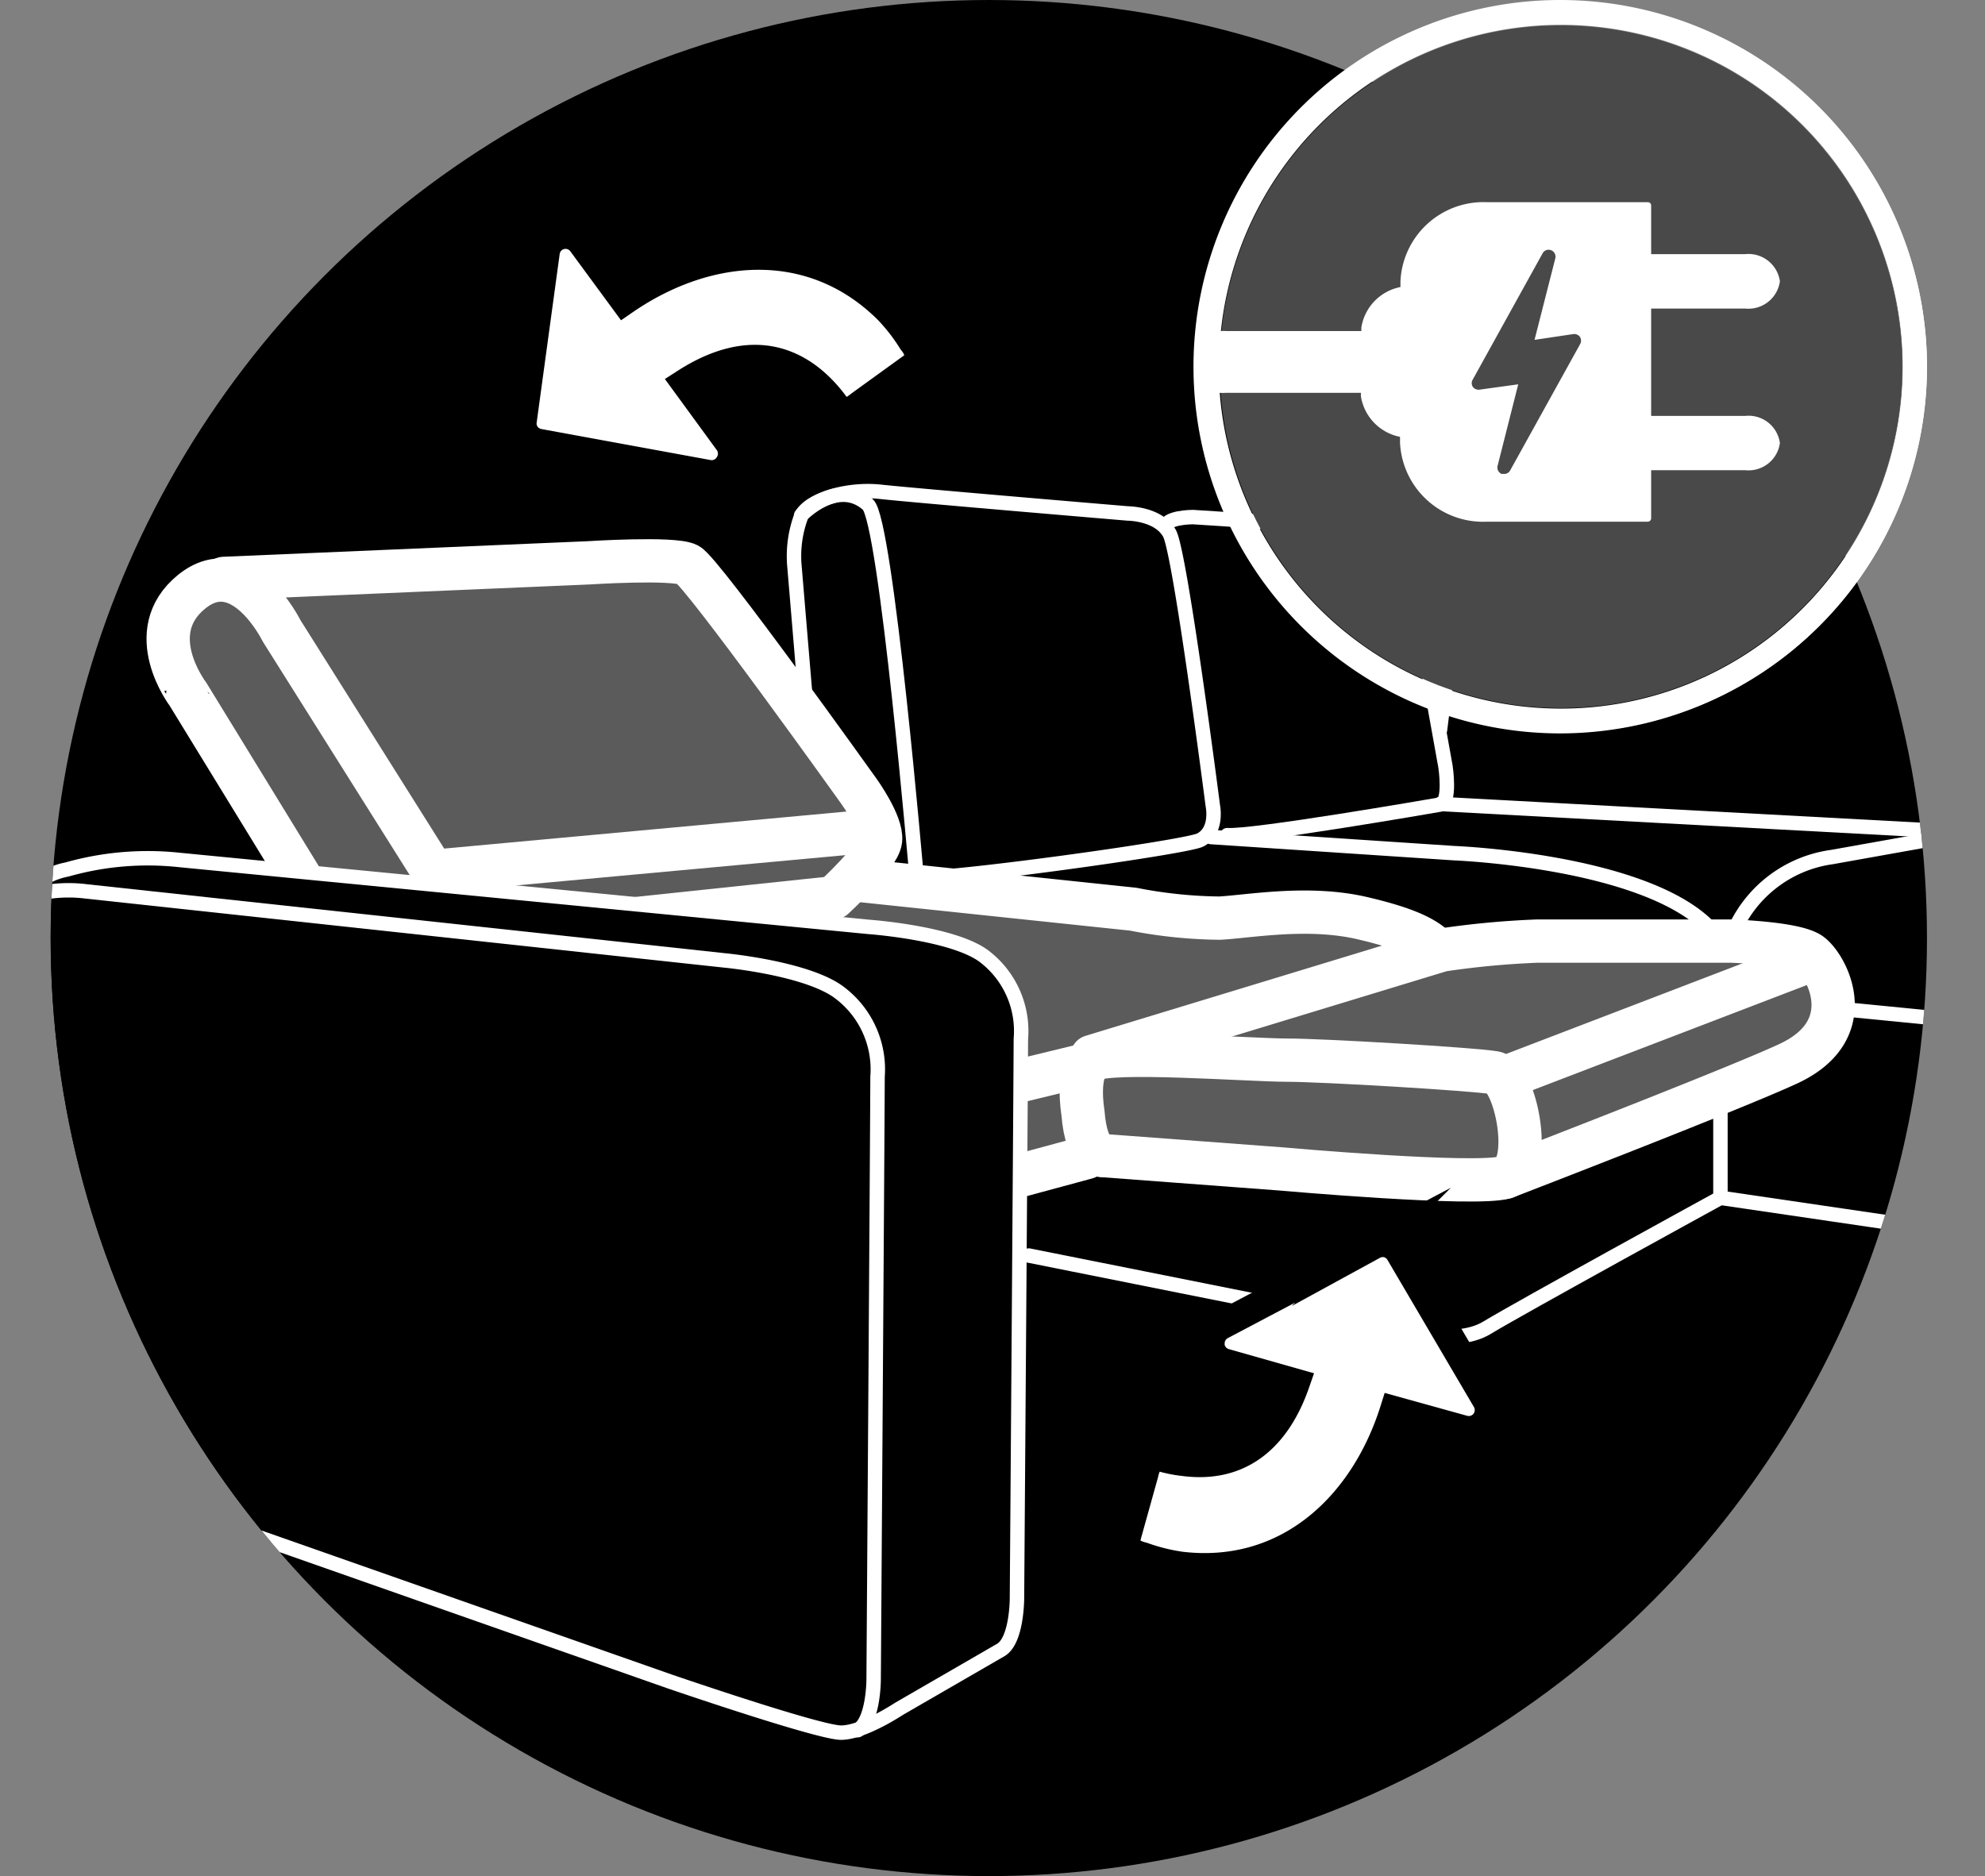 <svg id="Kreis" xmlns="http://www.w3.org/2000/svg" xmlns:xlink="http://www.w3.org/1999/xlink" viewBox="0 0 137.53 130"><rect x="0" y="0" width="137.53" height="130" fill="#808080" stroke="none"/><defs><style>.cls-1,.cls-5,.cls-7{fill:none;}.cls-2,.cls-8{fill:#000000;}.cls-3{clip-path:url(#clip-path);}.cls-4,.cls-6{fill:#5B5B5B;}.cls-5,.cls-6,.cls-7,.cls-8{stroke:#fff;stroke-linecap:round;stroke-linejoin:round;}.cls-6,.cls-7{stroke-width:3px;}.cls-10,.cls-9{fill:#fff;}.cls-9{stroke:#000000;stroke-miterlimit:10;stroke-width:2px;}.cls-11{fill:#494949;}</style><clipPath id="clip-path" transform="translate(3.51)"><circle class="cls-1" cx="65" cy="65" r="65"/></clipPath></defs><title>relaxfunktion_elektrisch</title><circle class="cls-2" cx="68.51" cy="65" r="65"/><g class="cls-3"><path class="cls-4" d="M43.64,63.08l9.75-1,2.88-1.5,19.37,2.88s3.75-.13,6.38-.25,10,1.5,10,1.5l2.25,1.5L73,73.08s-1.63,2.63-1.38,4.13-1.25,3.5-1.25,3.5L67,81.33s.12-10.12-.13-11.62-.57-2.89-3.25-3.88C61.27,65,43.64,63.08,43.64,63.08Z" transform="translate(3.51)"/><path class="cls-5" d="M123.73,36.11l-22,.35s-3.84-.21-4.11,2.52c-.35,3.57-1.36,11.6-1.36,11.6" transform="translate(3.51)"/><path class="cls-5" d="M55.89,60.33a28.26,28.26,0,0,0,4.13.5c2.37.13,18.62-2.12,19.62-2.62,1.25-.63.88-2.38.88-2.38s-2.25-17.5-3-18.87-2.88-1.38-2.88-1.38-14.87-1.25-17.12-1.5-4.88.5-5.5,1.63a7.94,7.94,0,0,0-.5,3.37l.87,10.38" transform="translate(3.51)"/><path class="cls-5" d="M52,35.71s2.5-2.63,4.62-.75C57.89,36.06,60,60.83,60,60.83" transform="translate(3.51)"/><path class="cls-5" d="M77.27,36.58c-.13-.75,1.87-.75,1.87-.75s13.11.79,14.13,1.38S94.64,42,94.64,42l2,11.12s.38,2.5-.37,2.63-13,2.25-14.75,2.12" transform="translate(3.51)"/><path class="cls-5" d="M80.39,58l16.88,1.12s12.87.5,17.5,5a7.39,7.39,0,0,1,1.75,2.74" transform="translate(3.51)"/><path class="cls-5" d="M130,58.21l-6.6,1.18a8.7,8.7,0,0,0-6.84,5.29,13.22,13.22,0,0,0-.68,2.89" transform="translate(3.51)"/><line class="cls-5" x1="99.78" y1="55.71" x2="136.91" y2="57.71"/><line class="cls-5" x1="128.03" y1="69.96" x2="135.66" y2="70.71"/><path class="cls-5" d="M67.77,87l25.62,5.12s3.88,1.25,6.13-.12,16.17-9,16.17-9l17.83,2.62" transform="translate(3.51)"/><line class="cls-5" x1="119.2" y1="75.71" x2="119.2" y2="82.96"/><path class="cls-6" d="M12,40.08,37.27,39s5.87-.38,6.87.12S56,54.83,56,54.83s1.62,2.25,1.5,3.38-3.25,4-3.25,4L24.64,65.33" transform="translate(3.51)"/><line class="cls-7" x1="60.41" y1="57.58" x2="30.53" y2="60.33"/><path class="cls-7" d="M56,61l19,2a32.51,32.51,0,0,0,6,.62c2.12-.12,6.12-.87,9.87,0s4.63,1.63,5.25,2.25" transform="translate(3.51)"/><line class="cls-7" x1="75.28" y1="80.21" x2="70.66" y2="81.46"/><path class="cls-6" d="M72.14,73.21l24.25-7.38a60.56,60.56,0,0,1,6.63-.62h13.37s4.38.12,5.5.87,3.63,5.25-1.5,7.63c-3.9,1.81-19.62,7.87-19.62,7.87" transform="translate(3.51)"/><line class="cls-7" x1="104.16" y1="74.71" x2="125.03" y2="66.71"/><line class="cls-7" x1="70.91" y1="74.83" x2="75.03" y2="73.83"/><path class="cls-6" d="M71.52,77.08s-.5-2.87.62-3.62,11,0,13.5,0,12.88.62,14.38.87,2.75,6.63.75,7.25S85.27,81,85.27,81L73,80.08S71.77,80.33,71.52,77.08Z" transform="translate(3.51)"/><path class="cls-6" d="M19,63.58l-9.5-15.5S6.27,43.83,9.77,41,16,43.71,16,43.71L26.77,60.83" transform="translate(3.51)"/><path class="cls-8" d="M8.93,59.59l47.78,4.64s5.73.41,7.92,2A6.51,6.51,0,0,1,67.22,72c0,2-.27,38.77-.27,38.77s0,2.87-1.1,3.55l-7.09,4.1s-2.46,1.64-4,1.64-11.88-3.55-11.88-3.55L1.56,102a4.59,4.59,0,0,1-3.41-2.72c-1.09-2.46-.69-13.52-.69-13.52-.69-17.7-.32-17-.44-19.72a5.13,5.13,0,0,1,4.11-5.79A20.51,20.51,0,0,1,8.93,59.59Z" transform="translate(3.51)"/><path class="cls-5" d="M55.92,119.89c1.1-.65,1.1-3.52,1.1-3.52s.27-39.71.27-41.76a6.65,6.65,0,0,0-2.6-5.8c-2.18-1.7-7.91-2.25-7.91-2.25L2.48,61.77a9.81,9.81,0,0,0-2.48,0c-1.61.26-3,1.11-3,4" transform="translate(3.51)"/></g><path class="cls-9" d="M32.93,30.16a1.39,1.39,0,0,1-.25-1l1.6-11.72a1.41,1.41,0,0,1,2.53-.62l2.94,4c5.8-4,13.06-4.55,18.28.65a13.42,13.42,0,0,1,1.68,2.17c.49.6.59,1.16.18,1.67L56.1,28.05c-.67.55-1.25.7-1.67.17a9.39,9.39,0,0,0-1-1.21c-2.84-2.91-6.19-2.57-9.44-.48l3,4.11A1.42,1.42,0,0,1,47,32.21l-.11.16a1.42,1.42,0,0,1-1.3.5L33.86,30.72A1.44,1.44,0,0,1,32.93,30.16Z" transform="translate(3.51)"/><path class="cls-9" d="M92.65,86.15a1.42,1.42,0,0,1,.84.66l6,10.21a1.43,1.43,0,0,1-.12,1.56,1.42,1.42,0,0,1-1.49.49l-4.79-1.33c-2.11,6.69-7.45,11.64-14.77,10.78a13.32,13.32,0,0,1-2.66-.66c-.76-.18-1.18-.55-1.17-1.21l1.26-4.52c.19-.85.55-1.32,1.2-1.16a9.08,9.08,0,0,0,1.56.31c4,.53,6.46-1.8,7.73-5.45l-4.9-1.39a1.4,1.4,0,0,1-1-1.19,1.15,1.15,0,0,1,0-.19,1.41,1.41,0,0,1,.71-1.2l10.57-5.58A1.42,1.42,0,0,1,92.65,86.15Z" transform="translate(3.51)"/><path class="cls-10" d="M104.59,50.82A25.41,25.41,0,1,1,130,25.41,25.44,25.44,0,0,1,104.59,50.82Zm0-49.15a23.74,23.74,0,1,0,23.74,23.74A23.76,23.76,0,0,0,104.59,1.67Z" transform="translate(3.51)"/><path class="cls-11" d="M104.64,1.76a23.65,23.65,0,1,0,23.65,23.65A23.68,23.68,0,0,0,104.64,1.76Z" transform="translate(3.51)"/><path class="cls-10" d="M104.64.05A25.36,25.36,0,1,0,130,25.41,25.39,25.39,0,0,0,104.64.05Zm0,49.05A23.72,23.72,0,0,1,81,27.22a2.48,2.48,0,0,0,.41,0h9.37v.24a3.41,3.41,0,0,0,2.71,2.81v.41a5.76,5.76,0,0,0,6,5.47h11.16a.24.24,0,0,0,.24-.24V32.58h6.51a2.19,2.19,0,0,0,2.41-1.88,2.19,2.19,0,0,0-2.41-1.88h-6.51V21.38h6.51a2.2,2.2,0,0,0,2.41-1.89,2.2,2.2,0,0,0-2.41-1.88h-6.51V14.25a.23.23,0,0,0-.24-.24H99.52a5.76,5.76,0,0,0-6,5.46v.42a3.4,3.4,0,0,0-2.71,2.81v.24H81.44a2.06,2.06,0,0,0-.36,0A23.69,23.69,0,1,1,104.64,49.1Zm.85-25.95a.49.49,0,0,1,.47.2.49.49,0,0,1,0,.51l-4.84,8.74a.46.46,0,0,1-.41.24l-.18,0a.48.48,0,0,1-.28-.56l1.43-5.65L99,27a.49.49,0,0,1-.47-.2.47.47,0,0,1,0-.5l4.84-8.75a.47.47,0,0,1,.59-.21.48.48,0,0,1,.29.56l-1.44,5.65Z" transform="translate(3.51)"/></svg>